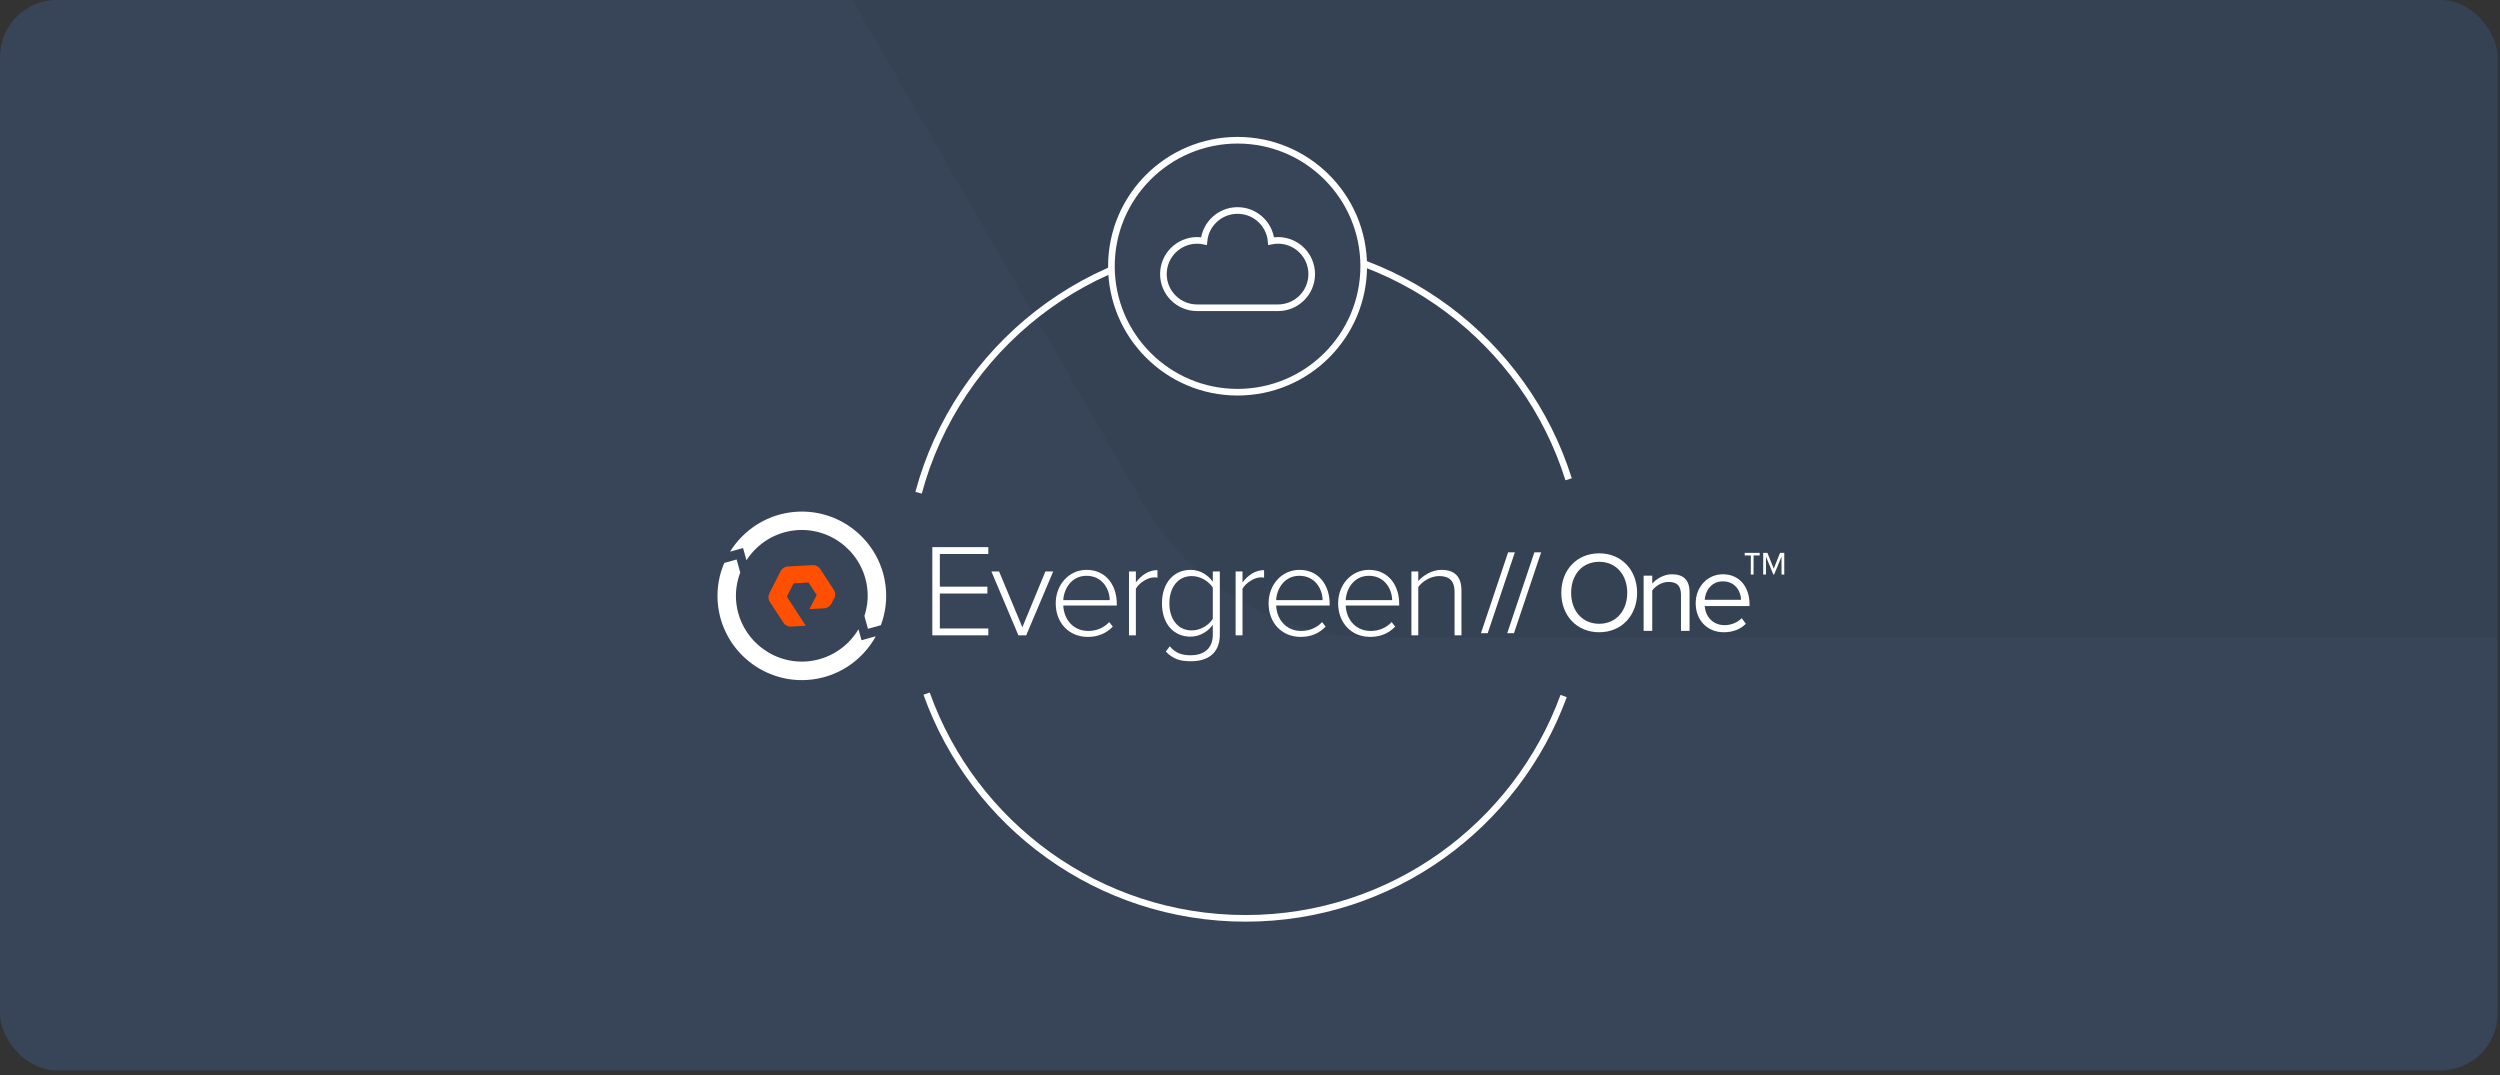 <svg width="351" height="151" viewBox="0 0 351 151" fill="none" xmlns="http://www.w3.org/2000/svg">
<rect x="0" y="0" width="351" height="151" fill="#333333" stroke="none"/>
<g clip-path="url(#clip0_8703_11212)">
<rect width="350.667" height="150.286" rx="8" fill="#384558"/>
<path opacity="0.05" d="M512.52 -132.62C519.268 -120.933 519.268 -106.534 512.52 -94.847L416.973 70.647C410.225 82.334 397.755 89.533 384.26 89.533L193.165 89.533C179.669 89.533 167.199 82.334 160.452 70.647L64.904 -94.847C58.157 -106.534 58.157 -120.933 64.904 -132.62L160.452 -298.113C167.199 -309.8 179.669 -317 193.165 -317L384.26 -317C397.755 -317 410.225 -309.8 416.973 -298.113L512.52 -132.62Z" fill="black"/>
<g clip-path="url(#clip1_8703_11212)">
<mask id="mask0_8703_11212" style="mask-type:luminance" maskUnits="userSpaceOnUse" x="62" y="2" width="227" height="147">
<path d="M289 2H62V148.992H289V2Z" fill="white"/>
</mask>
<g mask="url(#mask0_8703_11212)">
<path d="M138.759 89.198V88.232H131.954V83.331H138.629V82.365H131.954V77.781H138.759V76.814H130.896V89.198H138.759Z" fill="white"/>
<path d="M144.08 89.198L147.872 80.23H146.777L143.541 88.065L140.269 80.23H139.191L142.983 89.198H144.08Z" fill="white"/>
<path d="M148.224 84.707C148.224 87.472 150.102 89.42 152.721 89.42C154.211 89.42 155.343 88.902 156.236 87.973L155.735 87.343C154.972 88.16 153.931 88.586 152.796 88.586C150.678 88.586 149.376 86.971 149.284 85.02H156.795V84.761C156.795 82.18 155.288 80.008 152.554 80.008C150.065 80.008 148.224 82.106 148.224 84.707ZM152.537 80.842C154.787 80.842 155.79 82.738 155.81 84.261H149.284C149.359 82.701 150.417 80.842 152.537 80.842Z" fill="white"/>
<path d="M159.476 89.198V82.664C159.885 81.884 161.112 81.067 162.023 81.067C162.21 81.067 162.34 81.067 162.507 81.104V80.045C161.262 80.045 160.239 80.77 159.476 81.772V80.23H158.51V89.198H159.476Z" fill="white"/>
<path d="M163.678 91.483C164.738 92.559 165.704 92.838 167.21 92.838C169.403 92.838 171.264 91.854 171.264 89.106V80.23H170.278V81.68C169.553 80.658 168.437 80.008 167.155 80.008C164.776 80.008 163.139 81.864 163.139 84.707C163.139 87.584 164.776 89.385 167.155 89.385C168.492 89.385 169.645 88.623 170.278 87.714V89.124C170.278 91.184 168.847 92.001 167.21 92.001C165.873 92.001 165.018 91.668 164.237 90.741L163.678 91.483ZM170.278 86.877C169.757 87.751 168.567 88.511 167.322 88.511C165.332 88.511 164.179 86.877 164.179 84.707C164.179 82.534 165.332 80.88 167.322 80.88C168.567 80.88 169.757 81.642 170.278 82.514V86.877Z" fill="white"/>
<path d="M174.447 89.198V82.664C174.856 81.884 176.083 81.067 176.993 81.067C177.181 81.067 177.31 81.067 177.477 81.104V80.045C176.233 80.045 175.21 80.77 174.447 81.772V80.23H173.481V89.198H174.447Z" fill="white"/>
<path d="M178.11 84.707C178.11 87.472 179.988 89.42 182.607 89.42C184.096 89.42 185.229 88.902 186.122 87.973L185.621 87.343C184.857 88.16 183.817 88.586 182.682 88.586C180.564 88.586 179.262 86.971 179.17 85.02H186.681V84.761C186.681 82.18 185.174 80.008 182.44 80.008C179.951 80.008 178.11 82.106 178.11 84.707ZM182.423 80.842C184.673 80.842 185.675 82.738 185.695 84.261H179.17C179.245 82.701 180.302 80.842 182.423 80.842Z" fill="white"/>
<path d="M187.875 84.707C187.875 87.472 189.753 89.42 192.372 89.42C193.862 89.42 194.994 88.902 195.887 87.973L195.386 87.343C194.622 88.16 193.582 88.586 192.447 88.586C190.329 88.586 189.027 86.971 188.935 85.02H196.446V84.761C196.446 82.18 194.939 80.008 192.205 80.008C189.716 80.008 187.875 82.106 187.875 84.707ZM192.188 80.842C194.438 80.842 195.441 82.738 195.461 84.261H188.935C189.01 82.701 190.067 80.842 192.188 80.842Z" fill="white"/>
<path d="M205.188 89.198V82.923C205.188 80.9 204.183 80.008 202.362 80.008C201.06 80.008 199.777 80.808 199.126 81.587V80.23H198.161V89.198H199.126V82.422C199.702 81.605 200.892 80.88 202.045 80.88C203.347 80.88 204.22 81.4 204.22 83.127V89.198H205.188Z" fill="white"/>
<path d="M208.876 88.897L212.688 77.544H211.74L207.928 88.897H208.876Z" fill="white"/>
<path d="M212.564 88.897L216.376 77.544H215.428L211.616 88.897H212.564Z" fill="white"/>
<path d="M219.206 83.229C219.206 86.391 221.344 88.767 224.527 88.767C227.695 88.767 229.85 86.391 229.85 83.229C229.85 80.065 227.695 77.688 224.527 77.688C221.344 77.688 219.206 80.065 219.206 83.229ZM228.466 83.229C228.466 85.718 226.922 87.579 224.527 87.579C222.115 87.579 220.588 85.718 220.588 83.229C220.588 80.723 222.115 78.877 224.527 78.877C226.922 78.877 228.466 80.723 228.466 83.229Z" fill="white"/>
<path d="M237.214 88.576V83.132C237.214 81.445 236.361 80.628 234.737 80.628C233.58 80.628 232.52 81.301 231.973 81.944V80.82H230.766V88.576H231.973V82.908C232.422 82.28 233.323 81.702 234.271 81.702C235.316 81.702 236.009 82.135 236.009 83.501V88.576H237.214Z" fill="white"/>
<path d="M238.076 84.689C238.076 87.116 239.732 88.767 242.029 88.767C243.302 88.767 244.347 88.351 245.118 87.579L244.539 86.794C243.928 87.42 243.027 87.773 242.144 87.773C240.47 87.773 239.443 86.553 239.345 85.09H245.632V84.786C245.632 82.457 244.25 80.628 241.902 80.628C239.682 80.628 238.076 82.442 238.076 84.689ZM241.885 81.622C243.653 81.622 244.427 83.052 244.442 84.208H239.345C239.41 83.02 240.231 81.622 241.885 81.622Z" fill="white"/>
<path d="M250.512 80.663V77.627H249.918L249.034 79.835L248.149 77.627H247.555V80.663H247.942V78.152L248.978 80.663H249.089L250.125 78.152V80.663H250.512ZM247.058 77.986V77.627H244.958V77.986H245.814V80.663H246.201V77.986H247.058Z" fill="white"/>
<path d="M128.969 69.18C134.398 48.938 152.907 34.014 174.876 34.014C196.157 34.014 214.189 48.016 220.234 67.29" stroke="white" stroke-width="0.93"/>
<path d="M219.535 97.722C212.886 115.925 195.39 128.936 174.876 128.936C154.236 128.936 136.651 115.764 130.096 97.385" stroke="white" stroke-width="0.93"/>
<path d="M173.754 19.689C183.529 19.689 191.465 27.615 191.465 37.378C191.465 47.14 183.529 55.067 173.754 55.067C163.979 55.067 156.043 47.14 156.043 37.378C156.043 27.615 163.979 19.689 173.754 19.689Z" fill="#384558"/>
<path d="M173.754 19.689C183.529 19.689 191.465 27.615 191.465 37.378C191.465 47.14 183.529 55.067 173.754 55.067C163.979 55.067 156.043 47.14 156.043 37.378C156.043 27.615 163.979 19.689 173.754 19.689Z" stroke="white" stroke-width="0.93"/>
<path d="M179.43 33.751C179.1 33.751 178.778 33.785 178.467 33.849C178.248 31.44 176.221 29.553 173.752 29.553C171.283 29.553 169.257 31.44 169.037 33.849C168.727 33.785 168.406 33.751 168.076 33.751C165.462 33.752 163.342 35.869 163.342 38.48C163.342 41.092 165.463 43.21 168.078 43.21H179.43C182.045 43.21 184.165 41.092 184.165 38.48C184.165 35.868 182.045 33.751 179.43 33.751Z" stroke="white" stroke-width="0.93"/>
</g>
<path d="M104.803 78.662C106.343 76.278 108.946 74.626 111.978 74.425C117.063 74.106 121.472 77.981 121.804 83.053C121.882 84.253 121.719 85.415 121.364 86.494L121.862 88.279L123.674 87.779C124.238 86.263 124.506 84.612 124.394 82.895C123.978 76.385 118.33 71.43 111.814 71.851C107.842 72.109 104.453 74.305 102.503 77.451L104.327 76.945L104.803 78.662Z" fill="white"/>
<path d="M120.957 89.888L120.529 88.35C119.022 90.883 116.332 92.664 113.174 92.872C108.089 93.191 103.681 89.323 103.342 84.244C103.256 82.888 103.474 81.585 103.93 80.388L103.422 78.554L101.691 79.036C100.977 80.68 100.637 82.51 100.759 84.415C101.182 90.925 106.823 95.88 113.34 95.465C117.53 95.195 121.076 92.765 122.961 89.335L120.957 89.888Z" fill="white"/>
<path d="M113.134 87.859L111.063 87.971C110.638 87.994 110.225 87.784 109.992 87.427L108.082 84.502C107.849 84.145 107.824 83.683 108.017 83.302L109.599 80.189C109.791 79.809 110.179 79.556 110.605 79.533L114.09 79.344C114.516 79.321 114.929 79.531 115.161 79.888L117.071 82.813C117.304 83.171 117.329 83.633 117.136 84.013L116.725 84.757C116.532 85.13 116.15 85.383 115.719 85.406L113.641 85.519L114.67 83.545L113.52 81.789L111.418 81.902L110.477 83.771L113.134 87.859Z" fill="#FE5000"/>
</g>
</g>
<defs>
<clipPath id="clip0_8703_11212">
<rect width="350.667" height="150.286" rx="8" fill="white"/>
</clipPath>
<clipPath id="clip1_8703_11212">
<rect width="227" height="146.992" fill="white" transform="translate(62 2)"/>
</clipPath>
</defs>
</svg>
